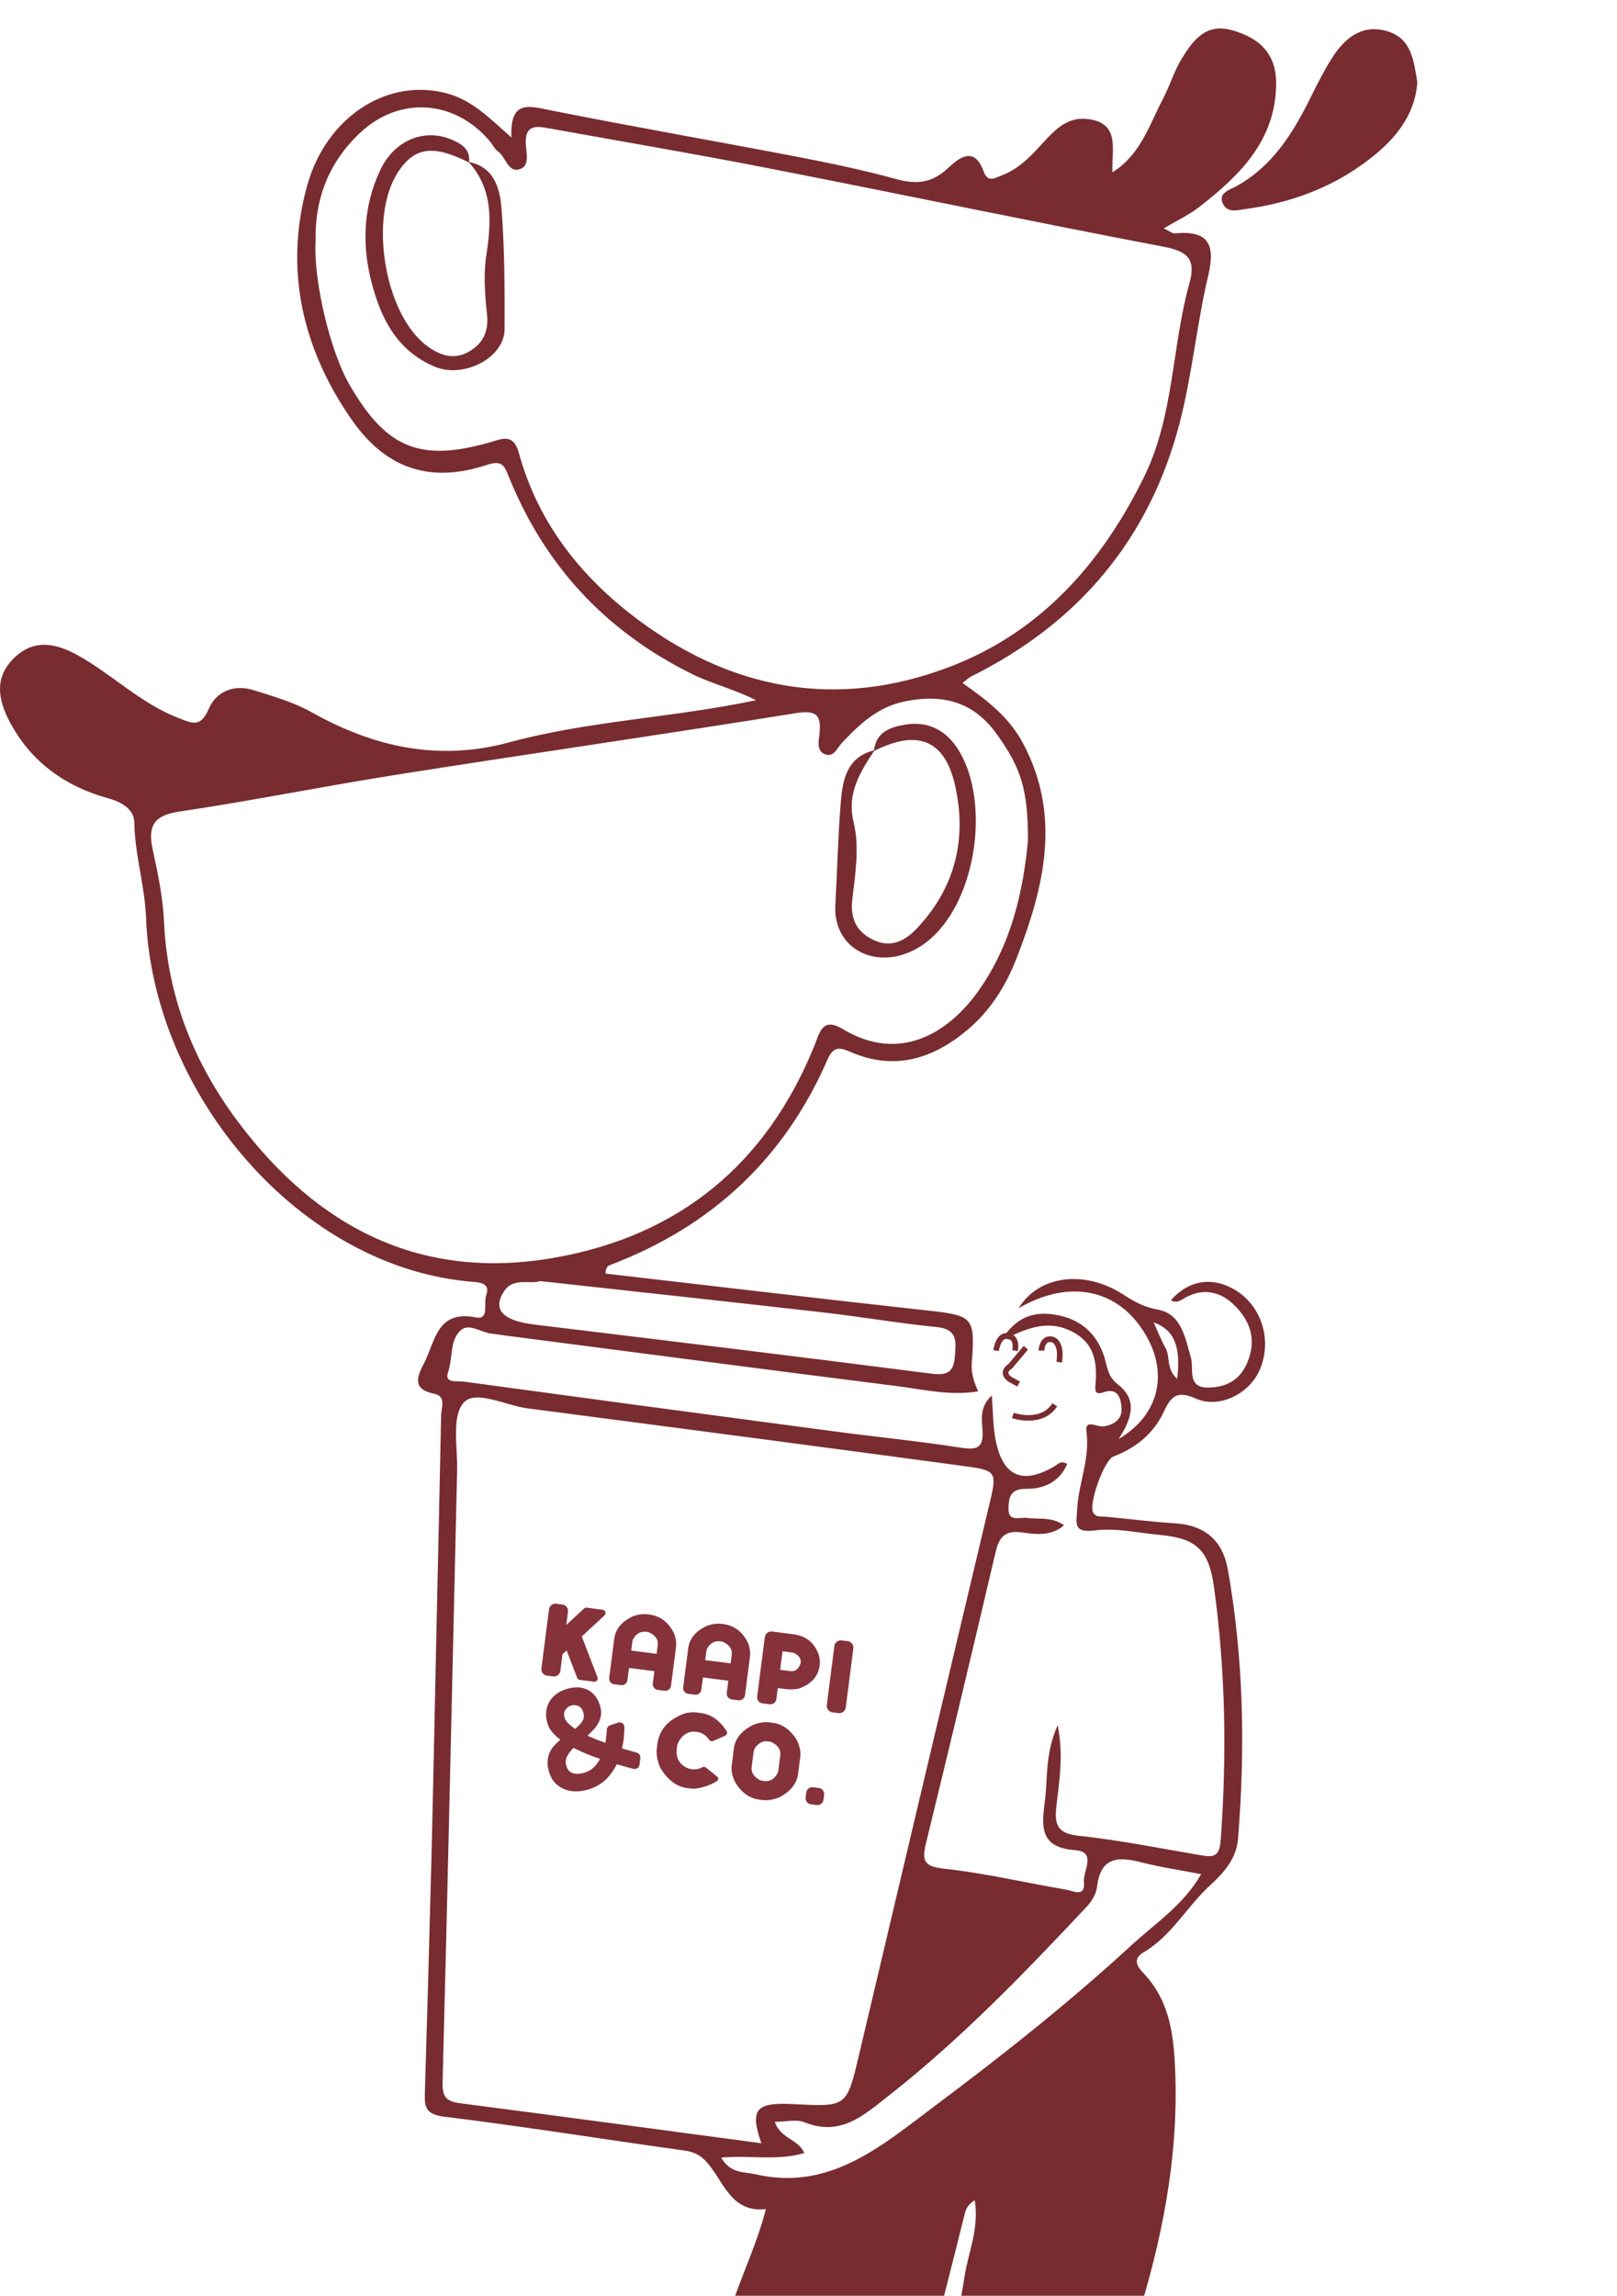 <svg width="630" height="894" viewBox="0 0 630 894" fill="none" xmlns="http://www.w3.org/2000/svg">
<g clip-path="url(#clip0_379_840)">
<path d="M222.158 1112.4C208.059 1137.82 183.161 1148.04 159.142 1159.94C182.865 1160.77 206.449 1163.8 228.662 1152.67C233.039 1150.48 239.107 1143.95 240.134 1156.43C240.585 1161.89 247.516 1158.81 251.482 1159.31C254.89 1159.73 258.856 1160.48 259.842 1154.95C262.166 1141.98 264.982 1129.1 267.405 1116.15C268.423 1110.68 264.465 1110.36 260.564 1110.26C249.61 1109.95 238.656 1109.46 227.701 1109.38C219.884 1109.32 217.28 1106.41 219.432 1098.49C233.63 1046.31 247.508 994.062 268.012 943.847C273.391 930.676 279.878 917.504 283.319 904.095C287.105 889.355 294.347 876.101 298.404 860.26C285.758 861.681 282.358 851.088 276.889 843.845C273.892 839.871 271.314 838.105 266.608 837.448C235.445 833.121 204.372 828.104 173.143 824.277C166.335 823.439 165.341 821.017 165.514 815.515C166.45 784.795 167.329 754.067 168.101 723.339C168.807 695.197 169.341 667.056 169.956 638.914C170.597 609.648 171.279 580.389 171.87 551.123C171.927 548.109 173.931 543.749 169.283 542.788C160.431 540.948 162.459 536.186 165.259 530.758C169.653 522.259 170.162 510.023 185.452 513.029C190.74 514.072 188.31 507.494 189.41 504.456C190.855 500.465 188.31 499.479 184.82 499.217C116.424 494.084 59.427 425.385 56.898 357.343C56.438 344.968 52.537 332.971 52.34 320.423C52.258 315.381 47.947 312.466 42.117 310.856C25.332 306.233 11.815 296.576 3.604 280.728C-0.683 272.459 -2.251 263.918 5.238 256.47C13.023 248.71 21.604 250.353 30.242 255.14C43.636 262.572 54.631 273.756 69.199 279.471C74.75 281.647 78.092 283.569 81.319 276.072C84.333 269.075 91.313 266.39 98.925 268.788C106.578 271.194 114.495 273.477 121.425 277.361C145.724 290.984 170.901 296.543 198.394 289.079C229.516 280.637 261.911 279.553 294.585 272.672C285.971 268.344 277.333 266.292 269.441 262.383C235.823 245.697 212.173 220.175 198.205 185.546C196.488 181.292 195.569 179.1 189.804 181.005C168.24 188.141 150.733 183.156 136.995 163.399C118.034 136.152 110.66 105.449 119.537 72.75C127.05 45.076 151.595 29.844 174.785 36.553C184.146 39.263 190.806 46.054 199.272 53.551C198.574 38.581 206.285 41.324 214.842 43.023C246.752 49.371 278.819 54.955 310.779 61.089C323.68 63.569 336.572 66.287 349.234 69.753C356.97 71.871 362.989 71.354 369.156 65.63C373.426 61.656 379.527 56.384 383.321 66.952C384.881 71.305 387.862 69.219 390.515 68.201C397.626 65.466 402.413 59.907 407.381 54.52C411.619 49.929 416.267 45.692 423.115 46.3C436.722 47.507 433.035 58.067 433.421 67.108C444.523 60.104 447.783 48.575 453.088 38.54C455.814 33.367 457.465 27.577 460.528 22.65C464.798 15.769 469.717 9.019 479.686 11.688C491.363 14.808 497.209 21.542 497.193 32.373C497.16 54.61 483.069 68.283 467.171 80.65C463.205 83.729 458.524 85.897 453.4 88.927C455.379 89.83 456.652 90.972 457.818 90.865C470.899 89.666 473.601 95.192 470.71 107.436C466.276 126.2 464.51 145.621 459.715 164.278C448.013 209.729 420.323 242.625 378.287 263.475C377.351 263.943 376.596 264.764 375.027 265.988C384.495 272.582 393.249 279.356 398.644 289.555C413.68 317.976 406.741 345.674 396.066 373.167C391.935 383.801 385.949 393.442 377.031 400.963C363.391 412.468 348.372 417.05 331.292 409.61C326.71 407.615 324.558 407.656 322.292 412.854C305.499 451.309 277.07 477.644 237.925 492.532C236.915 492.918 235.946 493.411 235.921 495.956C277.546 500.752 319.155 505.696 360.805 510.27C379.117 512.281 379.979 512.676 378.624 530.823C378.337 534.667 379.322 537.844 381.12 541.811C370.084 543.65 359.778 541.063 349.514 539.774C298.33 533.336 247.179 526.594 196.012 519.959C194.559 519.77 193.122 519.491 191.66 519.368C187.538 519.023 182.89 515.09 179.581 517.964C175.081 521.873 176.509 528.812 174.588 534.281C172.97 538.871 178.143 537.672 180.5 537.992C228.703 544.553 276.93 551.024 325.158 557.421C341.466 559.589 357.865 561.174 374.108 563.719C380.693 564.754 383.338 563.941 382.779 556.567C382.475 552.543 381.72 547.682 386.417 543.404C386.901 549.612 386.836 555.155 387.854 560.492C390.63 575.109 398.505 578.418 411.225 570.749C412.341 570.075 413.302 568.622 415.815 570.075C412.694 577.318 406.445 579.88 399.556 579.79C393.323 579.708 393.036 583.625 392.921 587.468C392.756 592.904 397.536 590.695 400.213 591.097C404.803 591.787 409.73 590.49 414.558 593.98C409.36 598.414 403.399 597.453 398.094 596.739C391.336 595.835 389.225 598.701 387.838 604.638C379.01 642.388 369.985 680.096 360.78 717.763C359.138 724.488 359.877 726.853 367.867 727.707C383.839 729.423 399.589 733.193 415.47 735.87C418.057 736.305 422.934 739.105 422.31 732.831C421.892 728.545 427.475 721.097 418.796 720.465C404.384 719.413 406.002 710.389 407.16 700.847C408.219 692.118 407.135 683.027 412.087 671.818C414.534 684.415 412.563 693.941 411.569 703.401C410.855 710.2 411.643 713.936 420.019 714.839C436.221 716.589 452.258 719.816 468.345 722.542C473.19 723.363 475.153 722.542 475.588 716.687C478.002 683.717 477.509 650.862 473.001 618.114C470.989 603.513 466.128 599.013 451.782 597.708C443.423 596.944 434.882 594.932 426.736 595.959C418.172 597.034 419.354 593.536 419.658 587.772C420.192 577.589 424.741 568.039 423.279 557.454C422.59 552.428 427.533 555.812 429.914 555.467C434.037 554.859 437.206 552.675 436.968 548.528C436.755 544.874 435.81 540.094 429.857 542.205C427.295 543.116 426.548 542.205 426.769 539.848C427.632 530.577 426.605 522.497 416.57 518.005C407.644 514.006 399.86 517.258 389.915 522.185C395.984 512.602 402.766 510.705 410.822 511.92C421.842 513.579 428.477 520.452 430.908 530.832C431.787 534.584 432.591 536.843 435.851 539.396C443.242 545.194 440.918 552.601 435.81 560.369C451.33 551.303 455.239 535.356 446.683 520.329C436.237 501.992 416.964 497.771 396.87 509.432C404.614 496.753 422.36 494.29 437.527 504.045C441.764 506.771 445.623 509.013 451.018 509.966C460.339 511.616 461.71 520.912 463.96 528.582C465.323 533.246 462.121 540.669 471.31 540.341C479.644 540.037 484.711 535.783 486.969 527.687C489.244 519.516 485.918 513.004 480.498 507.872C475.514 503.15 469.125 501.499 462.26 505.08C460.519 505.983 458.614 507.863 456.2 506.303C463.402 498.239 472.862 496.95 481.903 502.764C491.937 509.218 495.698 522.628 490.624 533.837C486.575 542.763 475.013 548.684 465.914 544.627C458.729 541.425 456.282 543.584 453.482 549.645C449.54 558.177 442.626 563.834 433.807 567.185C430.185 568.556 424.059 585.678 425.882 588.979C426.983 590.966 428.937 590.457 430.694 590.621C439.785 591.475 448.859 592.649 457.966 593.216C469.519 593.939 476.384 600.04 478.355 611.068C484.563 645.845 485.179 680.901 482.354 716.022C481.755 723.478 477.337 728.808 471.441 734.194C462.466 742.39 456.529 753.804 445.566 760.242C441.148 762.837 443.07 765.842 445.402 768.265C456.151 779.474 457.448 793.573 457.925 807.96C459.017 840.93 452.611 872.841 442.749 903.98C438.693 916.773 440.228 925.568 450.493 934.864C487.322 968.203 523.249 1002.54 559.914 1036.06C566.771 1042.34 569.563 1046.97 561.778 1054.2C555.915 1059.64 555.8 1064.72 563.289 1069.82C569.587 1074.1 574.309 1080.77 580.714 1084.83C590.987 1091.34 588.4 1098.6 583.202 1106.06C578.029 1113.48 571.87 1119.32 562.246 1108.66C559.29 1125.12 564.266 1141.38 553.919 1156.01C596.037 1157.47 635.921 1165.2 676.151 1170.15C678.327 1170.42 680.478 1170.94 682.654 1171.2C686.809 1171.68 690.102 1173.91 689.856 1178C689.552 1183.01 684.863 1182.85 681.422 1182.15C670.222 1179.88 658.728 1179.42 647.486 1178.4C622.374 1176.12 597.392 1171.71 572.387 1172.26C546.061 1172.85 519.915 1171.01 493.678 1170.88C481.64 1170.83 469.585 1170.19 457.563 1169.46C446.042 1168.76 445.106 1170.08 447.931 1181.51C449.278 1186.96 445.303 1188.59 440.598 1188.01C383.773 1180.96 326.825 1185.01 269.918 1186.11C257.846 1186.34 245.792 1186.86 233.72 1187.24C232.259 1187.29 230.296 1187.84 229.401 1187.13C214.899 1175.51 198.771 1183.71 183.481 1183.63C168.848 1183.55 154.379 1184.2 139.77 1181.64C125.326 1179.12 110.487 1180.09 95.969 1181.75C87.79 1182.68 80.153 1179.19 72.122 1180.67C70.422 1180.99 68.369 1179.87 68.394 1177.59C68.419 1174.87 70.726 1174.35 72.796 1173.52C94.286 1164.87 117.106 1164.32 139.721 1162.69C144.944 1162.31 149 1161.85 152.778 1157.03C155.643 1153.37 161.293 1151.64 165.966 1149.69C185.772 1141.42 204.125 1131.16 217.453 1113.67C218.356 1112.48 219.399 1111.56 222.125 1112.43L222.158 1112.4ZM296.63 834.615C292.015 821.288 294.462 818.578 309.383 819.375C329.978 820.475 329.896 820.458 334.683 800.2C351.484 729.079 368.31 657.965 385.218 586.868C388.519 572.982 388.741 572.678 375.183 570.855C318.654 563.243 262.108 555.803 205.546 548.438C196.948 547.321 185.214 541.031 180.615 546.253C175.877 551.632 178.324 563.588 178.102 572.678C176.222 652.004 174.53 731.337 172.445 810.654C172.289 816.492 173.734 818.323 179.268 819.038C218.077 824.039 256.844 829.302 296.63 834.615ZM122.953 93.977C122.074 109.119 128.586 136.711 136.116 149.735C150.905 175.322 164.381 180.455 193.795 171.372C199.248 169.689 201.013 172.268 202.269 176.784C209.389 202.446 224.811 222.712 245.299 238.807C283.188 268.566 325.716 276.942 370.938 259.32C405.747 245.754 429.307 219.148 445.722 185.759C457.481 161.839 456.471 135.2 463.41 110.318C466.021 100.932 462.769 97.869 453.4 96.088C402.077 86.307 350.926 75.583 299.652 65.565C270.952 59.956 242.104 55.07 213.322 49.872C208.502 49.002 204.577 48.862 204.84 55.883C204.963 59.233 206.556 64.464 202.647 65.844C197.942 67.503 197.113 61.18 194.05 58.971C192.621 57.944 191.8 56.113 190.609 54.725C176.969 38.794 155.586 37.39 140.329 51.695C128.175 63.093 122.567 77.357 122.961 93.993L122.953 93.977ZM400.5 327.362C400.525 307.432 397.864 299.171 388.38 285.918C379.593 273.641 368.047 270.151 353.127 273.009C342.115 275.119 335.069 281.828 328.007 289.317C326.176 291.263 324.788 295.123 321.339 293.686C318.046 292.314 318.982 288.57 319.278 285.794C320.042 278.552 318.211 276.4 310.13 277.698C258.553 285.991 206.835 293.431 155.233 301.569C126.714 306.061 98.391 311.793 69.839 316.046C59.764 317.549 57.522 321.745 59.509 330.893C61.513 340.139 63.492 349.542 63.91 358.952C65.216 388.112 75.538 413.897 92.766 436.873C123.651 478.063 164.044 499.003 216.238 489.74C264.81 481.126 298.667 453.165 317.283 407.237C319.36 402.105 320.395 395.946 328.336 400.725C350.655 414.143 369.427 402.047 380.693 386.577C394.259 367.944 398.743 346.175 400.5 327.37V327.362ZM379.774 856.779C376.432 858.897 376.12 861.024 375.61 863.126C370.823 882.662 365.526 902.083 361.256 921.733C348.528 980.365 334.519 1038.64 315.591 1095.64C310.475 1111.06 308.981 1112.46 293.46 1111.22C288.402 1110.82 283.286 1111.02 278.244 1110.49C273.637 1110 272.603 1112.19 272.488 1116.18C272.135 1128.31 269.597 1140.12 266.625 1151.83C265.196 1157.44 266.222 1159.54 272.701 1159.41C309.252 1158.76 345.818 1158.56 382.377 1158.16C384.536 1158.13 387.501 1158.45 388.708 1157.24C397.297 1148.64 407.907 1152.35 417.819 1151.97C436.418 1151.26 453.523 1160.38 472.32 1159.77C491.749 1159.13 512.976 1145.18 519.348 1126.74C521.179 1121.43 521.664 1116.03 521.196 1110.5C521.048 1108.76 521.114 1105.86 518.979 1106.28C511.301 1107.77 508.837 1101.22 505.101 1097.4C467.984 1059.49 431.729 1020.72 393.964 983.469C371.151 960.969 361.823 936.243 371.619 905.146C373.484 899.233 374.83 893.091 375.725 886.949C377.138 877.259 381.589 867.971 379.766 856.787L379.774 856.779ZM280.979 840.216C284.682 846.539 289.938 845.685 294.249 846.678C323.277 853.42 343.568 835.535 363.942 820.294C390.416 800.496 416.423 779.942 440.795 757.532C450.148 748.935 461.185 741.758 467.967 729.834C459.55 728.2 451.93 727.091 444.507 725.178C435.474 722.846 428.732 723.256 427.434 734.736C427.131 737.43 425.382 740.362 423.468 742.406C399.014 768.495 374.214 794.181 345.95 816.336C336.12 824.039 327.35 832.021 313.481 826.461C310.237 825.164 306.024 826.272 301.877 826.272C303.963 832.825 311.214 833.047 313.357 838.442C302.723 841.554 292.442 839.173 280.979 840.208V840.216ZM210.448 498.863C206.613 500.251 200.036 497.353 196.488 502.69C191.644 509.99 195.881 514.31 208.256 515.812C259.694 522.045 311.14 528.27 362.537 534.88C368.598 535.66 371.554 534.757 372.005 528.401C372.408 522.776 373.41 517.619 364.984 516.781C350.105 515.303 335.332 512.749 320.469 511.05C284.206 506.911 247.918 503.002 210.457 498.872L210.448 498.863ZM502.259 1154.81C514.791 1156.8 524.916 1155.02 535 1154.73C548.196 1154.36 552.507 1150.08 554.199 1137.08C555.332 1128.38 556.194 1119.64 557.179 1110.93C557.968 1103.93 560.374 1100.31 567.387 1105.94C572.158 1109.77 574.679 1106.04 577.035 1102.75C579.523 1099.29 582.808 1096.11 577.7 1091.57C570.614 1085.26 564.11 1078.29 557.557 1071.42C554.568 1068.29 552.252 1066.97 548.853 1071.04C541.355 1080.01 533.456 1088.64 525.926 1097.6C524.653 1099.11 521.844 1100.29 524.669 1103.82C530.286 1110.83 528.299 1118.91 525.737 1126.68C521.902 1138.34 512.787 1145.81 502.268 1154.81H502.259ZM458.639 536.941C460.166 524.221 457.432 517.824 449.475 514.942C451.018 518.325 452.291 521.717 454.057 524.837C456.052 528.343 454.246 532.999 458.631 536.941H458.639Z" fill="#782C30"/>
<path d="M552.211 32.059C551.152 46.388 541.782 56.045 531.214 63.723C517.82 73.454 502.243 79.096 485.639 81.337C482.371 81.781 478.519 83.087 476.622 79.646C474.192 75.228 479.135 73.906 481.443 72.649C496.1 64.659 504.058 51.315 511.079 37.06C513.493 32.149 516.022 27.255 518.945 22.632C523.987 14.658 530.852 9.132 540.813 12.261C550.002 15.151 550.84 23.782 552.211 32.059Z" fill="#782C30"/>
<path d="M182.538 63.033C192.515 64.955 194.765 73.331 195.381 81.066C196.629 96.685 196.645 112.427 196.596 128.119C196.563 139.534 180.403 147.491 169.333 142.785C154.561 136.512 148.394 123.907 144.772 110.021C140.929 95.297 141.504 80.294 148.196 66.146C153.69 54.542 165.425 49.763 176.239 54.485C180.091 56.168 183.351 58.303 182.743 63.28C168.75 56.259 161.508 57.228 155.094 66.983C143.598 84.458 149.683 122.215 166.262 134.631C171.025 138.195 176.593 140.404 182.579 136.996C188.204 133.794 190.437 129.179 189.739 122.445C188.951 114.857 188.327 106.991 189.46 99.518C191.456 86.322 192.252 73.807 182.538 63.025V63.033Z" fill="#782C30"/>
<path d="M340.489 292.485C341.244 285.201 346.475 283.246 352.585 282.195C361.158 280.717 367.973 284.109 372.588 290.785C387.985 313.063 379.347 362.284 352.437 371.514C338.124 376.425 324.574 367.704 325.453 352.405C326.209 339.267 326.463 326.095 327.531 312.989C328.262 303.989 329.641 294.841 340.752 292.14C335.168 300.573 329.855 308.883 332.548 320.027C334.954 329.987 333.221 340.211 332.072 350.196C331.185 357.915 333.813 363.007 340.472 366.111C347.058 369.182 352.552 366.456 357.085 361.685C372.128 345.852 376.809 326.793 372.128 305.952C368.088 287.935 357.388 283.912 340.481 292.485H340.489Z" fill="#782C30"/>
<path d="M396.551 526.141L394.383 525.771C394.67 524.063 394.531 522.798 393.972 522.1C393.537 521.559 392.946 521.534 392.921 521.534L392.593 521.476C391.911 521.246 391.5 521.427 391.254 521.575C389.948 522.38 389.291 525.188 389.168 526.1L386.992 525.796C387.058 525.328 387.682 521.205 390.096 519.703C391.008 519.136 392.059 519.013 393.151 519.333C393.619 519.374 394.744 519.596 395.631 520.647C396.657 521.862 396.961 523.702 396.551 526.124V526.141Z" fill="#782C30"/>
<path d="M413.762 530.616L411.586 530.28C412.605 523.71 409.911 522.725 409.878 522.717C409.106 522.511 408.523 522.569 408.088 522.897C407.144 523.595 406.873 525.369 406.848 525.993L404.647 525.911C404.656 525.574 404.82 522.577 406.774 521.123C407.464 520.614 408.655 520.105 410.429 520.582C410.601 520.623 415.109 521.854 413.754 530.608L413.762 530.616Z" fill="#782C30"/>
<path d="M396.345 539.928L392.978 538.089C391.394 537.005 390.613 535.789 390.671 534.476C390.745 532.71 392.305 531.552 392.872 531.191L398.842 524.121L400.525 525.541L394.317 532.899L394.144 532.997C393.824 533.186 392.896 533.876 392.872 534.574C392.855 535.059 393.315 535.65 394.177 536.249L397.405 537.998L396.353 539.928H396.345Z" fill="#782C30"/>
<path d="M400.663 553.223C397.124 553.223 394.307 552.254 394.25 552.229L394.981 550.16C395.4 550.308 405.328 553.691 410.041 546.457L411.881 547.655C408.965 552.131 404.408 553.223 400.655 553.223H400.663Z" fill="#782C30"/>
<path d="M258.913 658.415C260.145 658.571 261.278 657.701 261.434 656.469V656.444L261.574 655.409L263.405 641.179C263.561 639.939 263.372 638.37 262.822 636.572C260.769 631.916 257.427 629.288 252.845 628.697C250.627 628.409 248.533 628.656 246.571 629.428C242.235 631.44 239.804 634.355 239.312 638.173L237.489 652.305L237.472 652.429L237.349 653.365C237.193 654.597 238.064 655.73 239.295 655.886L241.915 656.222C243.147 656.378 244.28 655.508 244.444 654.276L244.567 653.34L244.584 653.217L245.06 649.522L254.955 650.795L254.479 654.49L254.347 655.524V655.549C254.183 656.781 255.054 657.914 256.294 658.07L258.913 658.407V658.415ZM245.93 642.763L246.366 639.364C246.398 639.085 246.489 638.773 246.579 638.461C247.811 636.145 249.56 635.151 251.876 635.447C252.114 635.48 252.459 635.521 252.877 635.669C255.423 636.835 256.532 638.526 256.261 640.637L255.825 644.036L245.93 642.763Z" fill="#85323B"/>
<path d="M290.257 660.181L290.29 659.951L292.228 644.891C292.384 643.651 292.195 642.082 291.645 640.284C289.592 635.628 286.25 633 281.668 632.409C279.451 632.121 277.357 632.368 275.394 633.14C271.058 635.151 268.628 638.067 268.135 641.885L266.312 656.017L266.172 657.077C266.016 658.308 266.887 659.442 268.119 659.598L270.738 659.934C271.97 660.09 273.103 659.22 273.259 657.988L273.292 657.758L273.875 653.234L283.77 654.506L283.187 659.031L283.154 659.261C282.998 660.493 283.869 661.626 285.1 661.782L287.72 662.119C288.952 662.275 290.085 661.404 290.241 660.172L290.257 660.181ZM284.649 647.748L274.754 646.475L275.189 643.076C275.222 642.797 275.312 642.484 275.402 642.172C276.634 639.857 278.383 638.863 280.699 639.159C280.937 639.192 281.282 639.233 281.701 639.38C284.246 640.547 285.355 642.238 285.084 644.349L284.649 647.748Z" fill="#85323B"/>
<path d="M325.09 640.977L322.127 663.985C321.949 665.366 322.924 666.63 324.305 666.807L326.691 667.115C328.072 667.293 329.336 666.317 329.514 664.937L332.477 641.929C332.655 640.548 331.68 639.284 330.299 639.106L327.913 638.799C326.532 638.621 325.268 639.596 325.09 640.977Z" fill="#85323B"/>
<path d="M309.218 636.424L305.794 635.981L300.809 635.34C299.43 635.16 298.165 636.137 297.985 637.516L297.278 642.985L295.143 659.548L295.004 660.649V660.665C294.831 661.971 295.751 663.162 297.057 663.326L299.824 663.679C301.13 663.843 302.32 662.923 302.485 661.626L302.632 660.509L303.035 657.364L305.687 657.709C307.863 657.988 309.735 657.906 311.304 657.545C316.091 655.82 318.777 652.848 319.319 648.668L319.368 648.298C319.524 647.099 319.401 645.777 318.99 644.373C317.331 639.717 314.047 637.048 309.218 636.424ZM307.863 650.746L303.954 650.245L304.767 643.954L304.891 643.027L307.543 643.371C308.553 643.503 309.226 643.634 309.547 643.815C311.386 644.751 312.158 646.024 311.953 647.633C311.214 649.965 309.85 651.008 307.871 650.754L307.863 650.746Z" fill="#85323B"/>
<path d="M218.323 650.647L219.152 644.2L220.77 642.706L224.876 653.373C225.04 653.808 225.434 654.112 225.894 654.169L231.453 654.884C232.398 655.007 233.137 654.071 232.792 653.184L226.666 637.262L235.535 629.05C236.315 628.327 235.904 627.013 234.845 626.874L228.604 626.044C228.234 625.995 227.857 626.11 227.586 626.365L220.638 632.745L221.295 627.637C221.476 626.258 220.499 624.993 219.119 624.813L216.73 624.509C215.35 624.328 214.086 625.305 213.905 626.685L210.94 649.694C210.76 651.074 211.737 652.338 213.117 652.519L215.506 652.823C216.886 653.003 218.15 652.026 218.331 650.647H218.323Z" fill="#85323B"/>
<path d="M273.225 667.103L271.23 666.849C270.08 666.701 268.651 666.807 266.984 667.169C260.513 669.419 256.859 673.443 256.104 679.273L255.906 680.792C255.611 683.116 256.087 685.686 257.294 688.495C260.185 693.208 263.65 695.778 267.633 696.287L269.579 696.534C272.067 696.739 277.043 695.212 279.417 693.52C279.95 693.142 279.991 692.371 279.507 691.935C278.817 691.319 276.272 689.299 275.032 688.33C274.646 688.027 274.104 687.961 273.668 688.183C272.305 688.889 270.959 689.143 269.595 688.963C268.799 688.856 268.011 688.659 267.354 688.289C264.463 686.762 263.264 684.29 263.699 680.874L263.782 680.258C263.839 679.831 263.938 679.412 264.044 678.994C265.654 675.537 268.134 673.976 271.468 674.403C273.48 674.666 275.073 675.717 276.288 677.516C276.616 678 277.249 678.197 277.791 677.975C279.055 677.474 281.174 676.53 282.545 675.914C283.251 675.594 283.506 674.715 283.079 674.067C280.328 669.895 277.035 667.588 273.217 667.095L273.225 667.103Z" fill="#85323B"/>
<path d="M301.056 670.88L299.758 670.716C297.665 670.445 295.439 670.831 293.074 671.882C288.788 674.124 286.423 677.105 285.946 680.808L285.084 687.501C284.83 689.496 285.265 691.623 286.382 693.939C288.796 698.012 291.99 700.303 295.874 700.804L297.172 700.968C299.167 701.223 301.393 700.837 303.856 699.802C308.102 697.503 310.467 694.481 310.951 690.728L311.789 684.224C312.068 682.089 311.55 679.757 310.294 677.327C307.806 673.483 304.735 671.348 301.048 670.88H301.056ZM303.29 689.307C303.24 689.685 303.133 690.104 302.928 690.564C301.623 692.855 299.923 693.84 297.829 693.577L297.131 693.487C296.778 693.446 296.392 693.348 295.956 693.142C293.641 691.878 292.598 690.153 292.861 688.067L293.608 682.278C293.698 681.564 293.986 680.931 294.355 680.398C295.743 678.649 297.311 677.885 299.102 678.115L299.8 678.205C300.251 678.263 300.588 678.353 300.867 678.534C303.24 679.757 304.283 681.482 303.996 683.715L303.273 689.316L303.29 689.307Z" fill="#85323B"/>
<path d="M314.122 698.026L313.873 699.964C313.705 701.264 314.623 702.454 315.923 702.621L318.187 702.913C319.487 703.08 320.677 702.162 320.844 700.862L321.094 698.924C321.261 697.624 320.343 696.434 319.043 696.267L316.779 695.975C315.479 695.808 314.29 696.726 314.122 698.026Z" fill="#85323B"/>
<path d="M242.349 680.882C243.409 681.178 244.386 681.449 245.273 681.695C246.168 681.95 246.931 682.18 247.58 682.377C247.752 682.426 247.925 682.467 248.089 682.508C248.992 682.746 249.584 683.625 249.477 684.553L249.157 687.222C249.025 688.33 247.958 689.077 246.866 688.831C246.734 688.798 246.603 688.774 246.471 688.741C245.708 688.535 244.804 688.289 243.745 688.002C242.686 687.706 241.544 687.394 240.313 687.041C239.294 689.118 237.948 691.015 236.289 692.732C234.63 694.448 232.454 695.762 229.777 696.682C228.233 697.207 226.648 697.503 225.039 697.577C223.429 697.642 221.91 697.445 220.481 696.969C219.053 696.493 217.772 695.729 216.647 694.678C215.522 693.619 214.659 692.239 214.076 690.515C213.534 688.93 213.288 687.501 213.337 686.22C213.378 684.939 213.616 683.773 214.043 682.722C214.47 681.671 215.07 680.718 215.834 679.864C216.597 679.01 217.435 678.213 218.338 677.483C217.147 676.579 216.129 675.643 215.275 674.666C214.421 673.689 213.822 672.687 213.469 671.652C212.918 670.034 212.68 668.507 212.771 667.054C212.853 665.608 213.198 664.286 213.814 663.104C214.429 661.913 215.283 660.878 216.376 659.983C217.476 659.088 218.782 658.39 220.293 657.873C221.672 657.405 223.027 657.142 224.374 657.085C225.72 657.027 226.985 657.232 228.176 657.692C229.366 658.152 230.442 658.875 231.395 659.877C232.347 660.878 233.111 662.201 233.669 663.851C234.113 665.157 234.285 666.364 234.187 667.472C234.088 668.581 233.793 669.632 233.3 670.626C232.807 671.619 232.175 672.547 231.395 673.401C230.615 674.264 229.785 675.093 228.907 675.889C229.999 676.399 231.14 676.883 232.314 677.351C233.489 677.811 234.671 678.271 235.854 678.706C236.01 677.811 236.125 676.973 236.207 676.193C236.289 675.413 236.346 674.756 236.396 674.198C236.396 674.017 236.396 673.837 236.396 673.656C236.396 672.843 236.905 672.12 237.669 671.866L240.789 670.806C242.013 670.388 243.285 671.299 243.277 672.588C243.277 672.802 243.277 673.024 243.269 673.245C243.228 674.255 243.154 675.413 243.039 676.719C242.924 678.025 242.694 679.404 242.349 680.866V680.882ZM227.609 690.342C229.079 689.923 230.311 689.225 231.304 688.248C232.298 687.271 233.127 686.179 233.784 684.955C232.044 684.356 230.294 683.699 228.529 682.976C226.763 682.254 225.072 681.473 223.446 680.644C222.329 681.753 221.475 682.886 220.892 684.044C220.309 685.202 220.26 686.507 220.752 687.952C221.22 689.332 222.066 690.194 223.273 690.547C224.489 690.9 225.934 690.835 227.609 690.342ZM227.182 666.594C226.772 665.387 226.098 664.615 225.154 664.262C224.21 663.909 223.29 663.892 222.395 664.196C221.5 664.5 220.777 665.083 220.227 665.945C219.677 666.807 219.603 667.834 220.013 669.041C220.26 669.764 220.744 670.47 221.459 671.168C222.173 671.866 223.035 672.564 224.037 673.253C225.285 672.293 226.238 671.283 226.895 670.24C227.552 669.189 227.65 667.973 227.182 666.602V666.594Z" fill="#85323B"/>
</g>
<defs>
<clipPath id="clip0_379_840">
<rect width="689.898" height="1177" fill="white"/>
</clipPath>
</defs>
</svg>
